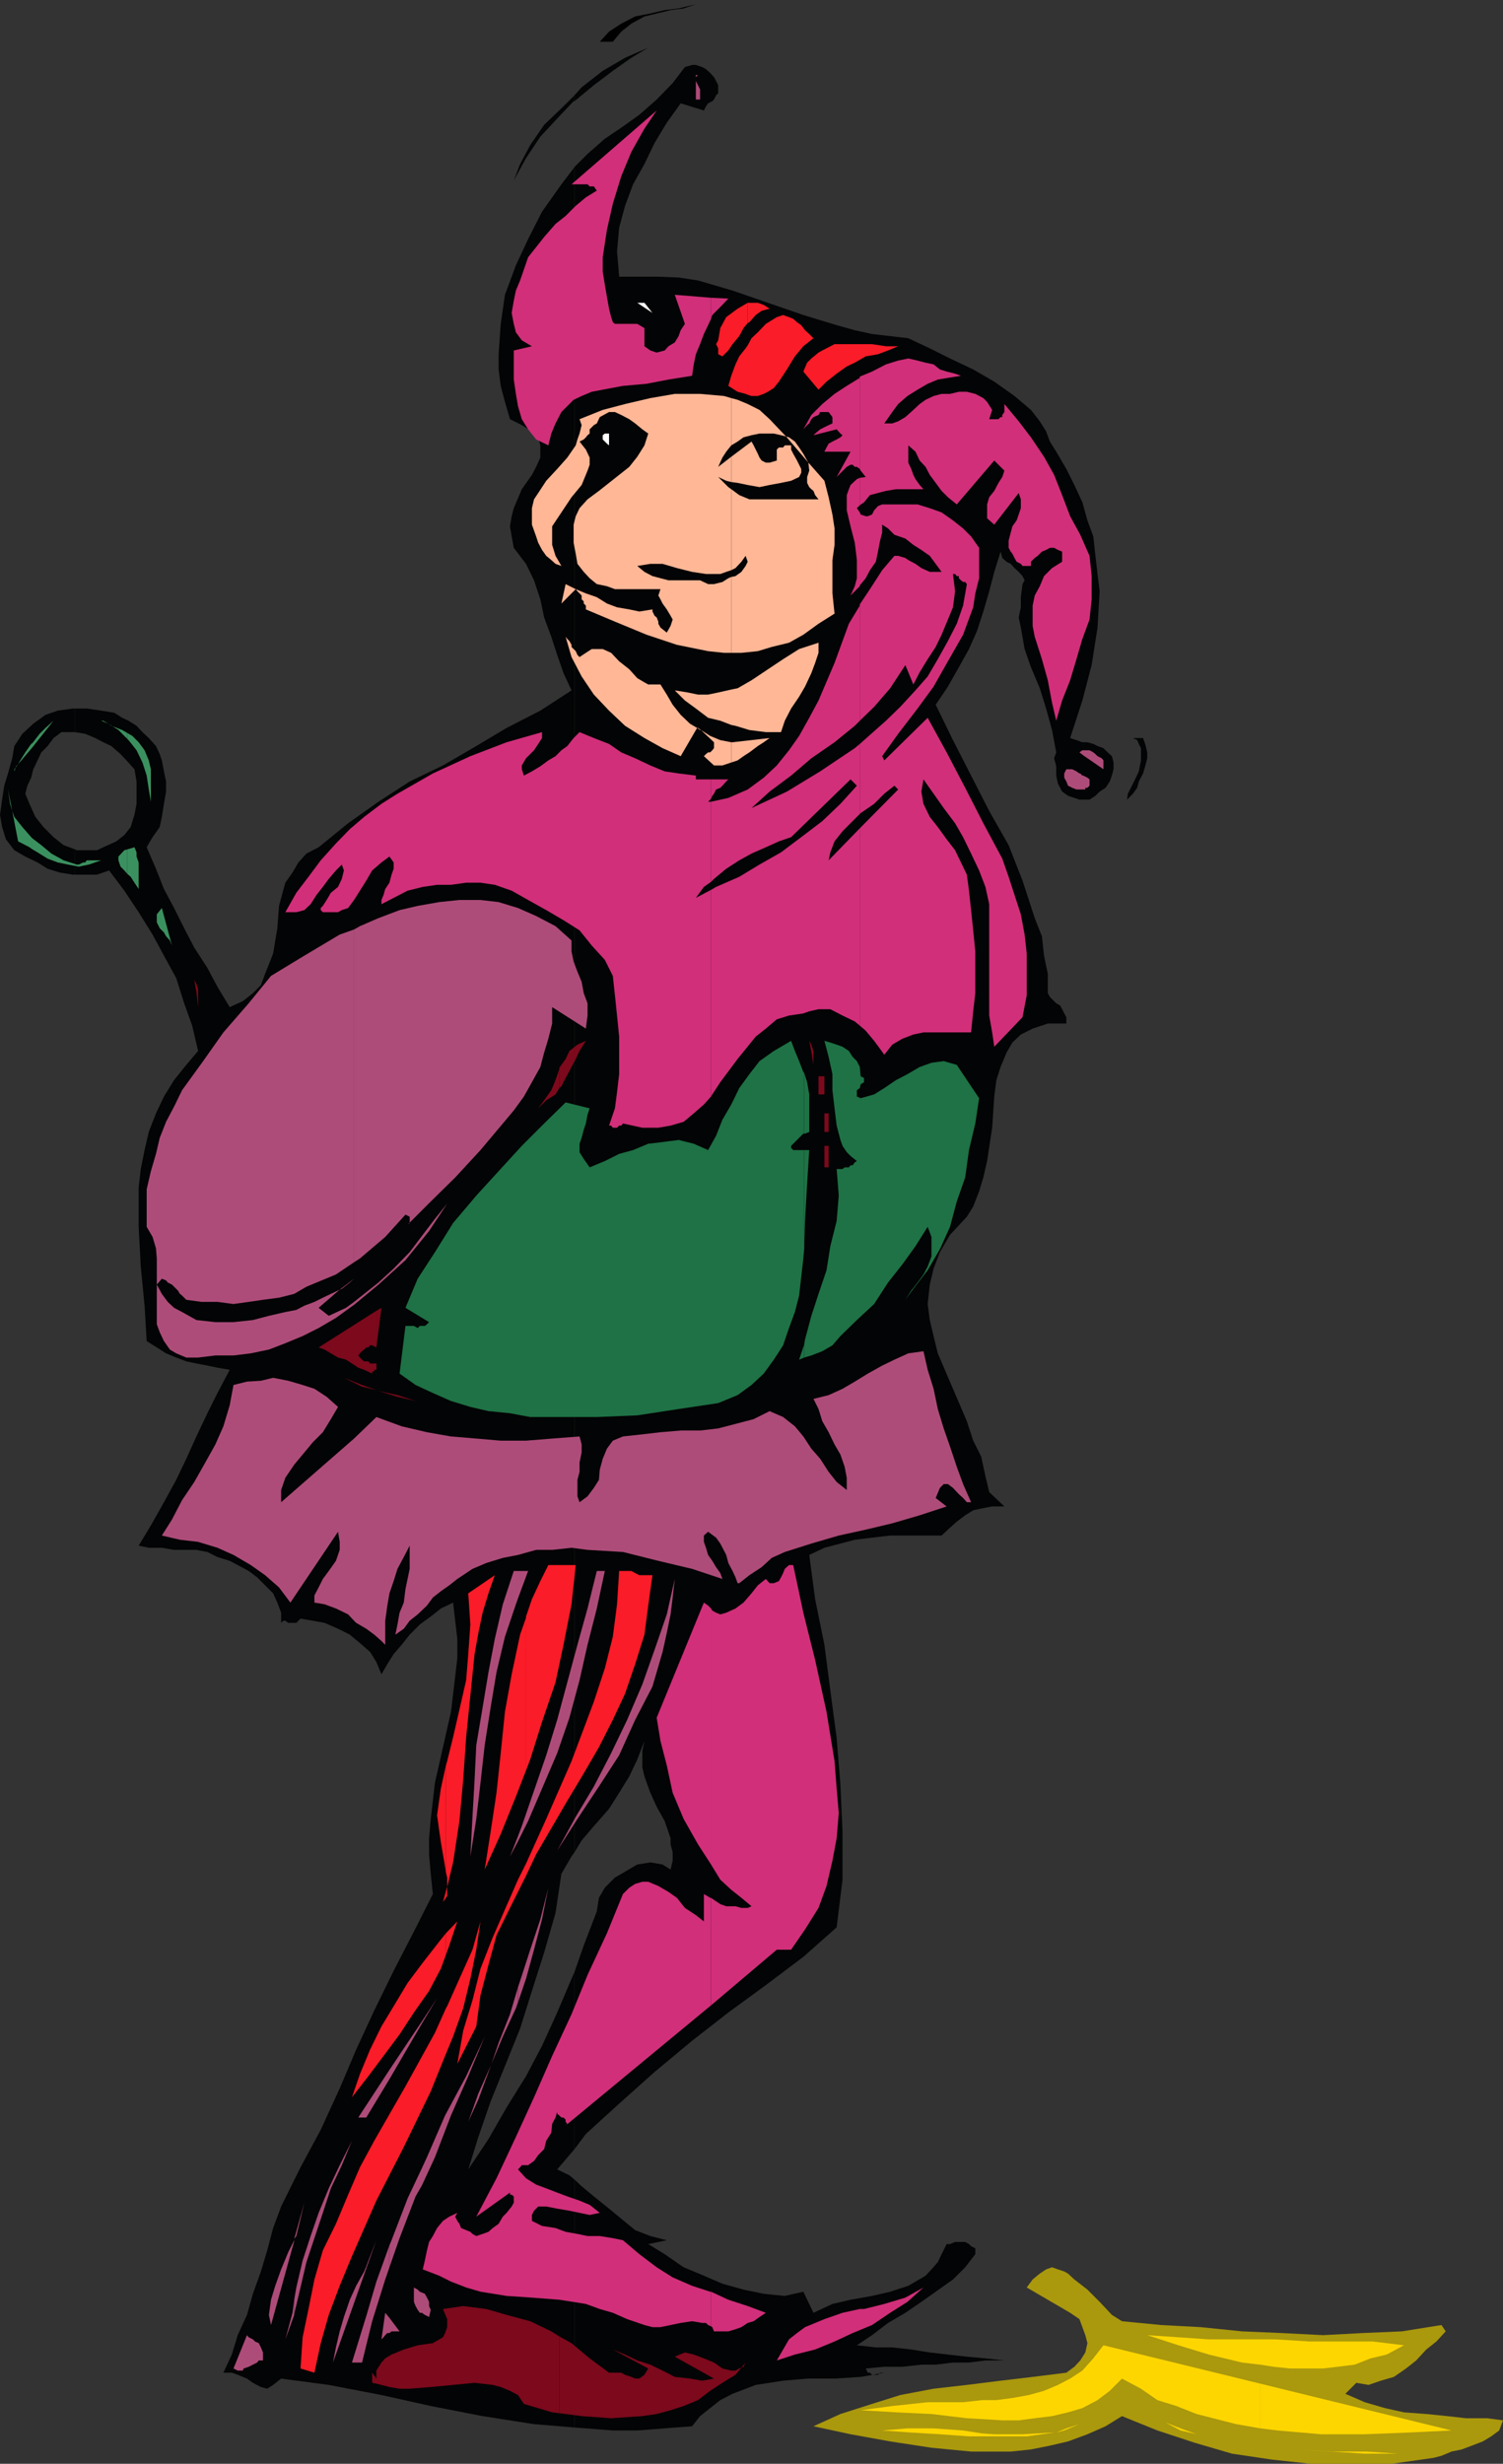 <svg xmlns="http://www.w3.org/2000/svg" width="356.598" height="584.199"><rect width="100%" height="100%" fill="#333333" stroke="none"/><path d="m168 0-2.902 1-2.899 1-3.101.398-3.297.801-2.903.7-3.097 1.703-2.403 1.898-2 2.398h-3.097L144.5 7.5l2.898-1.898 3.301-1.704 3.602-.699 3.398-.8L161 2l4.098-1L168 0"/><path fill="#030405" d="m271.2 175 .5 1.398.5 2v1.403l-.5 1.898-.5 1.7-1 1.902-.4 1.5-1 1.398-1.402 1.403.2-1.403.703-1.398 1-2 .898-1.903.5-2.597v-2.903l-.5-1-.398-.898-1-.5h2.398M17.8 207.398H23l2.898-1L29.5 211.2l3.398 5.102 3.301 5.3 2.7 5 2.902 5.297 1.898 6 1.899 5.301 1.402 6-2.8 3.301-2.9 3.602L38.899 260 37 264l-1.7 4.398-1 4.301-.902 4.5-.5 4.403v9.296l.5 9.403.903 9.3.5 8.399 2.398 1.5 2.2 1.398 2.402 1 2.398.903 2.399.5 2.601.5 2.399.5 2.902.5-2.902 5.5-2.399 4.8-2.601 5.5-2.399 5.297-2.398 5-2.903 5.301-3.097 5.5-2.903 4.801 2.403.5h3.097l2.903.5h5.297l2.601.5 2.399 1.2 2.902.902 1.898 1L59 372.5l2 1.5 3.8 3.8 1 2.2.9 2.398v2.403l.5-.5h.5l.698.5h1.903l1-1 2.898.5 2.801.5 3.2 1.398 2.8 1.403 2.398 2 2.403 2.097 1.5 2.403L90.5 397l1.398-2.398 1.5-2.403L95.301 390l1.898-2.398 2.399-2.403 2.601-1.898 2.399-1.903L107.5 380l1 8.602v4.597l-.5 4.301-1 8.398-1.902 8.403-1.899 8.398-1 8.602-.398 4.597v3.801l.398 4.602.5 4.8L98.2 458l-4.8 9.3-4.598 9.4L84.5 486l-3.902 9.2-4.5 9.8-4.797 8.898-4.602 9.301-1.898 5.102-1.403 5.3-1.5 5L60 543.899l-1.402 5-2.2 4.801L55 558.301l-2 4.3h2l1.398.5 2.2.899L60 565l1.898 1 1.5.398 1.403-.898 1.898-1.5L78 565.5l12.5 2.398 11.7 2.602 12.3 2.398 12.2 1.903 9.6.8v-58.8l-1.202-1-2.899-1.403 4.102-4.796v-42l-.703 1.597-3.399 8-3.601 7.903-3.797 7.199-4.602 7.398-4.3 7.5-4.801 7.2 2.402-7.7 2.898-8.398 3.403-8.403 3.597-8.898 2.801-8.898 2.899-9.102 2.703-9.398 1.398-9.301 2.399-4.102.703-1V39.602l-.203.296-2.899 3.801-4.601 6.5-3.297 6.5-2.903 6.2-2.597 7-1 6.902-.5 7.199v3.602l.5 3.898 1 3.8L121 99.399l2.8 1.403 2.4 1.5 1.5 1.398.5 1.903v2.898l-1 2.2-1 1.902-2.4 3.398-1.902 4.5-.5 1.898-.398 2.403.398 2.398.5 2.7 2.903 3.8 1.898 3.903 1.5 4.5.899 4.296L130.8 151l1.398 4.3 1.5 4.302 1.899 4.097-7.399 4.801-8 4.102-7.199 4.296-7.902 4.602-7.899 3.8-7.398 4.802-7.203 5.097-7 5.7-2.899 1.5L70.8 204.5l-1.403 2.398-1.699 2.403-1.5 5.5-.398 5.3-1 6-1.903 4.797-1 2.704L60 235.5l-2.402 1.898-3.098 1.403L51.598 234l-2.399-4.5-3.101-4.8-2.399-4.598-2.398-4.801-2.403-4.5L37 206l-2.2-5.102 1.4-2.398 1.698-2.398.5-2.403.5-3.097.5-2.903v-2.398l-.5-2.403-.5-2.597-.5-1.5-.898-1.903L35.3 175l-1.5-1.398-1.402-1.5-1.898-1.204-1.5-.699L27.098 169 24 168.5l-3.402-.5H17.8v5.602l2.398.398 2.399 1 1.902 1 1.898.898 2.2 1.903L30 180.3l1.898 2.097.5 2.903v5.3l-.5 2.598-.898 2.903L29.5 198l-1.902 1.5-3.098 1.398-1.5.704h-4.8l-.4-.204v6"/><path fill="#030405" d="m17.8 201.398-2.702-1-2.399-1.898-2.398-2.398-1.903-2.403L7 190.602l-1-2.403.5-1.898.898-1.903.5-2 1-2.097.903-1.903 1.5-1.5L12.699 175l1.899-1.398H17.8V168h-.5l-3.602.5-2.898 1-2.903 2.102L5.301 174l-1.903 2.898-.5 2.903-1 3.597L1 186.301l-.5 3.3L0 193.2l.5 2.903.898 2.898 2 2.602 2.602 1.5 2.898 1.398 2.403 1.5 2.898.898 3.102.5h.5v-6M136.3 575.602l2.7.199 6.398.5h5.801l13-1 1.899-2.403L168.5 571l2.398-1.898 2.903-1.5 5.5-2.102 6.5-1 5.699-.5h6.5l6.2-.398 2.898-.5h-.2l-.5-.5h-.5l-.5-1 4.403-.403h4.297l4.5-.5H222l4.098-.5h3.8l3.903-.5h4.5l-4.5-.5-4.403-.398-4.5-.5-4.3-.5-4.399-.7-4.5-.5h-3.898l-4.5-.5 3.597-2.402 3.801-2.898 4.102-2.403 3.797-2.597 3.402-2.403 4.098-2.898 2.902-2.898 2.398-3.102v-1.398l-1-.5-.5-.5-.898-.5h-2.402l-1.2.5h-.8l-1.2 2.398-.898 1.898-1.5 1.704-1.402 1.5L215.5 542l-4.3 1.398-4.302 1-5.097.903-4.301 1-4.5 2.097-2.402-5-4.399 1-5-.5-4.8-1-5-1.398-4.399-1.898-4.8-2-4.5-3.102-3.9-2.398 4.4-.903-3.9-1-3.6-1.398-3.302-2.7-2.898-2.402-3.602-2.898-2.898-2.403-1.7-1.597v58.8m0-65.999L139 506l7.898-7.2 8.403-7.5 8.898-7.402 8.602-6.699 8.898-6.5 8.899-6.699 7.902-7 1.398-11.3v-11.302l-.5-11.199-.898-11.097L197 400.8l-1.402-10.8-2.2-10.8L192 368.7l3.598-1.7 3.8-1 3.403-.898 4.097-.5 4.301-.5h12.2l1.5-1.403 2.101-1.898 2-1.5 1.898-1.2 2.403-.5 2.097-.402h2.903l-3.602-3.398-.898-3.801-1-4.602-1.903-3.796-1.5-4.602-3.3-7.7-3.598-8.402-1-4.097-.902-3.801-.5-3.8.5-4.598.902-3.801 1.5-3.903 2.398-4.097 4-4.301 1.5-2.398 1.403-3.602 1-3.3.898-3.9 1.2-7.902.5-7.398.5-3.898 1-3.102 1.402-3.398 1.398-2.403 2-1.898 2.801-1.403 3.598-1.199H253v-1.5l-.5-.898-.5-1-.5-.903-.902-.5-1.5-1.5-.5-.898v-4.602l-.899-4.296-.5-4.602-1.699-4.3-2.902-8.9-3.297-8.402-4.602-8.097-4.3-8.403-4.301-8.398-4.098-8.398 2.898-4.301 2.602-4.602 2.398-4.3 1.903-4.297 1.5-4.602 1.398-4.8 1.2-4.598 1.5-4.801.402 1.5 1 .898 1 .5.898 1 1 .903.899 1 .5 1-.5.898-.399 3.102V144l-.5 2.398.5 2.403.899 5.097 1.5 4.301 2.101 5 1.5 4.801 1.399 5.102 1 5.296-.5 1.403.5 1.898v2.2L251 185.8l1 1.898 1.398 1 2.7.903h2.402l1.398-.903 1-1 1.403-.898 1-1.5.5-1.403.398-1.5V180.8l-.398-1.5-1-.903-1-1-1.403-.5-1-.5L258 176h-1.2l-1.402-.5-1.5-.5 2.903-8.898 2.199-8.403 1.398-8.898.5-8.602-.5-4.097-.5-4.301-.5-4.602-1.398-3.8-1.2-4.297-1.902-4.102-1.898-3.8-2.402-4.098-1.5-2.403-.899-2.398-1.5-2.403-2.101-2.699-3.899-3.3-4.8-3.399-5-2.898-5.5-2.602-4.801-2.398-5.098-2.403-8.602-1-4.097-.898-4.301-1.2-7.902-2.402-8.399-2.898-8.398-2.903-8.203-2.398-4.598-.7-4.8-.198h-9.302l-.5-6 .5-5.602 1.403-5.2 1.898-5.1 2.7-4.802 2.402-5 2.898-4.796L161.5 24.5l5.5 1.7.5-1 .5-.7 1-.5.398-.398.5-1 .5-.5v-1.903l-.5-1-.5-.898-.898-1-1-.903-.902-.5-1.5-.5h-.899l-1.699.5-2.902 3.801-3.797 3.903-4.102 3.597L147.801 30l-4.301 2.898-4.102 3.602-3.097 3.102v399.597l1.699-2.8 2.898-3.399 3.602-4.102 2.398-3.796 2.403-3.903 1.898-4 1.7-4.398-.5 2.398v3.903l.5 2.097 1.402 3.903 1.5 3.296 1.898 3.403 1.399 4.097v1.403l.5 1.898v2l-.5 2.102-1.899-1.2-2.898-.5-3.102.5-2.898 1.7-2.403 1.398-2.398 2.403-1.402 2.398-.5 3.2-3.098 8.1-2.2 6.302v42M136.3 24l4.598-3.8 4.5-3.4 4.403-3.1 4-2.4-5.5 2.4L143 16.8l-5 3.9-1.7 1.902V24"/><path fill="#030405" d="m136.3 22.602-2.6 2.597-4.602 4.403-3.297 4.796-2.403 4.5-1.5 3.903 2.903-5.301 3.398-5.102 4-4.296L136.098 24h.203v-1.398m70.797 540.5h1.203l.297-.301zm1.5-.302 1.203-.198h-1zm0 0"/><path fill="#fff" d="m154.8 74.2-3.6-2.4h1.698zm0 0"/><path fill="#fa1c28" d="m213.098 82.102-2.399 1-2.398.898-2.903.5-2.597 1.5-1.903.898-2.398 1.704-2.402 1.898-1.899 1.898-3.601-4.296L191.5 86l1-1 1.7-1.398.898-.5 2.902-1.5h8.898l3.301.5h2.899M105.8 487l1.7-4.102 2.398-6.699 1.7-7 1.402-6.898 1-6.7-1.902 6.7-3.098 6.898-2.902 6.5-.297.5V487m-.001-10.8-2.6 5.8-7 12.7-7.4 12.902-3.402 6.296-2.8 6.5-2.899 6.903-3.101 6.3-2 6.899-1.399 7-1.398 6.7-.5 7.402 3.297 1 1.5-7L78 548.898 80.598 542l2.902-7 5.8-13.2 6.5-12.698 6.4-13.204 3.6-8.898v-10.8m0-12.7.798-2.2 1.902-5.698-2.7 2.796v5.102"/><path fill="#fa1c28" d="m105.8 458.398-1.6 2-3.9 5-3.6 4.801-3.302 5.5L90.5 480.5l-2.7 5.5-2.402 5.8-1.898 5.5 3.898-5L91 487.5l3.8-5.102 3.4-5.199 3.6-5.097 2.798-5.301 1.203-3.301v-5.102M105.8 450l.298-.398v-2.204l-.297 1V450"/><path fill="#fa1c28" d="m105.8 448.398-.702 2.602.703-1zm0-4.398.298 1.2v2.198l1.402-5.796 1.5-9.801.898-9.801.7-10.102 1-9.898 1-9.8.902-5 1-4.802 1.398-4.597 1.5-4.301-6.3 4.3.5 7.4-.5 7-.5 6.198-1.598 7-1.5 6.5-1.402 5.704-.297 1V444"/><path fill="#fa1c28" d="m105.8 418.602-1.202 5.5-.899 6.296.5 3.602.399 2.8.5 2.9.5 2.902.203 1.398v-25.398M124.8 444.8l2.4-5.1 7.398-12.7 3.902-6.5 3.598-6.2 3.3-6.5 2.903-6.198 2.398-7 2.2-7 .902-6.903 1-7.199h-3.102l-1-.5-.898-.5h-2.903l-.5 7.898-1 7.704-1.898 7.5-2.602 7.898-5.3 14.102-6 13.699-4.797 10.597v2.903m-.001-2.903-1.902 3.801-6 13.7L114 466.8l-1.902 7.5-2.2 7.199-1.398 7.898 4.5-8.898 1-7.398 1.898-7.204 1.903-7 3.199-6.5 3.8-7.597v-2.903m0-22.097 1-2.6 2.798-8.9 3.203-9.402 1.898-8.898 1.899-9.602 1-9.296h-6.5l-1.899 3.796-2 4.301-1.398 4.102v36.5"/><path fill="#fa1c28" d="m124.8 383.602-1.402 4-2 9.398-1.597 8.898-1 9.801-1 9.403-1.403 9.296-1.398 8.903 3.8-8.403 3.598-8.898 2.403-6.2v-36.198m52.597-290 .903.296h1.5l1.398-.5 1-.5 1.399-.898 1.203-1.5 1.898-2.898 1.899-3.102 2-2.398L193 80.199l-1-1-1-.898-.902-1.2-1-.703-.899-.796-1-.403-1.398-.5-1.5.5-2.602 1.602-1.898 2-1.5 1.398-.903 1.7v11.703m0-11.704-.5.704-1.5 1.898-.898 1.898-1 2.704-.7 2.398 2.2 1.398 1.898.5.5.204V81.898m0-5.296.403-.204 1.5-1.699 1.398-1 1.899-.5-1.399-.898-1.398-.5h-2.403v4.8"/><path fill="#fa1c28" d="M177.398 71.8 175 73.2l-2.7 2-1.402 2.6-.5 2.9-.5.902.5 1V84l1 .5 1.403-1.398 1-1.5 1.597-1.903 1-1.898 1-1.2v-4.8"/><path fill="#d12f7a" d="m168.7 551.602.3.199.398 1h3.403l1.699-.5 1.398-.5 1.5-1 1.403-.403 1.398-1 1.5-1-4.3-1.597-4.598-1.5-4.102-1.903v8.204"/><path fill="#d12f7a" d="M168.7 543.398h-.2L164.2 542l-4.602-2-3.797-2.398-4.102-3.102-3.898-3.3-2.403-.5-3.097-.5h-2.903l-2.398-.5-2.8-.5-2.4-.9-3.202-.5-2.399-1.198v-1.403l.5-1 1-1h1.899l2.601.5 2.899.5 2.402.5 2.398.5 2.403-.5-2.403-1.898-2.398-1-2.902-1-2.399-.903-2.601-1-2.399-.898-2.398-1.5-1.903-2.102.5-.5.403-.5h1.5l1.398-1 1-1.398 1.399-1.398.5-2 1.203-1.903.199-2.097.8-1.5.4-1.403v.5l.5.403.5.5h.5l.5.5v.5l.398.5-.399.398 34.5-28.5V450h-.199l-1.5-.898v6.5l-1.902-1.5-2.598-1.704-1.902-2.398-2-1.398-2.399-1.403-2.398-1h-1.403l-1.699.5-1.398.903-1.5 1.5-3.801 9.296-4.602 9.903-3.8 9.3L131 487.5l-4.3 9.8-4.302 9.4-4.597 9.8-4.801 9.102 8-5.704v.5h.398l.5.403v1.5l-.5.898-1.199 1.5-.898.903-1 1.699-1.403 1-1 .898-1.398.5-1.5.5-.902-.5-.5-.5-1-.398-1.2-.5-.398-1-.5-.7-.5-1 .5-.902-1.902.903-1.5 1-1.399 1.699-1 1.898-.898 1.403-.5 2-.5 2.398-.5 2.102 3.898 1.5L107 541l3.598 1.398 3.402 1 6.2 1 6 .403 6.5.5 6.3 1 3.3 1.199 3.098.898 3.403 1.5 4.097 1.403 1.903.5h1.898l2.399-.5 2.402-.5 2.7-.403 2.398.403h.902l.5.5.7.3v-8.203"/><path fill="#d12f7a" d="m168.7 475.5 15.6-13.2h3.4l3.3-4.8 3.2-5.102 1.898-5.199 1.402-6 1-5.3.5-6-.5-5.797-.5-6.5-1.902-11.704-2.7-12.296-2.8-11.204-2.399-11.296h-1l-1 .898-.398 1-.5 1-.5.898-1.203.5h-1l-.899-1-1.898 1.5-1.5 1.903-1.903 2.199-1.898 1.398-2.2 1-1.402.403-1-.403-.898-.5-.3-.5v60.704l.3.5 1.898 3.097 2.602 2.403 2.398 1.898 2.403 2-.903.398h-1.5L174.5 452h-2.2l-1.402-.5-1.5-1-.699-.5v25.5m.001-94.102-.7-.699-1-.699-11.2 27.3.9 5.5 1.5 5.802 1.398 6.5 2.601 6.199 3.399 6 3.101 4.8v-60.703M168.7 260l.3-.5 1.898-2.898 4.102-5.5 4.3-5.301 2.4-1.903 2.6-2.199 2.9-.898 3.398-.5 1.402-.5 2.2-.5h2.8l2.898 1.5 2.903 1.398 1.199 1v-46.8L196.598 204l.402-1.898 1-2.602 1.898-2.398L204 193v-16.602l-1.2 1-8.202 5.5-7.899 4.801-8.398 3.903 4.297-3.903 5.101-3.8 4.801-4.098L198 176l4.8-3.898 1.2-1.204v-27.597.3l-2.602 4.297L198 157.2l-3.8 8.903-2.2 4.097-2.402 4.301-2.399 3.398-2.898 3.602-3.102 2.898-3.8 2.801-4.598 2-4.102.903v19l.7-.704L172.3 206l3.097-2 2.903-1.602 3.398-1.5 3.102-1.398 2.898-1 14.102-13.7 1.5 1.5-3.903 4.302-4.3 4.097-5 3.801-4.797 3.602-5.102 2.898-4.8 2.898-5.5 2.403-1.2.699v49"/><path fill="#d12f7a" d="m168.7 211-3.602 1.898 1.902-2.597 1.7-1.2v-19h-.7l.5-.5.2-.203v-4.597h-3.602v-.903l-4.098-.5-3.3-.5-3.4-1.398-3.6-1.7-3.302-1.402-2.898-2-3.602-1.398-3.398-1.398-1.402 1.398-1.5 1.898-1.399 1-1.398 1.403-1.703 1-1.899 1.398-2 1.2-1.898 1-.5-1.5v-.899l1-1.7 1-1 .898-.902 1-1.5.899-1.398v-1.398L120.199 176l-8.601 3.3-8.899 4.098-8.398 4.801-3.801 2.403-4.102 3.097L83 196.602 79.7 200l-3.602 4-2.899 3.898-2.898 3.801-2.602 4.602h2.602l1.898-.5 1.5-1.403 1.399-2.199 1.5-1.898L78 208.398l1.7-2L81.097 205l.5 1.398-.5 2-.899 1.903-1.699 1.398-1 1.7-.902 1.402-.5.5v.5l.5.5h3.601l.899-.5 1.5-.5L84 213.398l1.398-2.199 1.5-2.398 1.403-2.403L90.5 204.5l1.898-1.398 1 1.398v1.5l-.5 1.398-.5 1.903-1 1.5-.398 1.398-.5 1.2v1l2.898-1.5 3.301-1.7 3.602-.898 3.398-.5H107l3.598-.5H114l3.398.5 4 1.398 3.903 2.2 4.297 2.402 4.101 2.398 3.801 2.403 2.898 3.597 3.102 3.403 1.898 3.796.5 4.602.5 4.8.5 5v8.9l-.5 4.3-.5 3.8-1.398 4.098h.5l.398.5h1l.5-.5h.5l.403-.5 4.597 1h3.801l2.899-.5 3.101-.898 2.399-2 2.402-2.102 1.7-1.898v-49"/><path fill="#d12f7a" d="m168.7 189.398.3-.699.398-.5.5-1 1-.398.5-.5.903-1 .5-.5h-4.102v4.597m.001-113.796.3-.903 1.898-1.898 1.903-2-4.102-.2v5"/><path fill="#d12f7a" d="m168.7 70.602-8.602-.704 2.402 6.903-1 1.5-.5 1.398-.902 1.5-1.5.903-.899 1-1.898.5-1.5-.5-1.403-1V77.8l-1.699-1h-5.3l-.5-.403L145 75.2l-.5-2-.5-2.8-.5-2.899-.5-3.102V61l1-6.5 1.398-6.2 2-6.5 2.403-5.8 3.097-5.5 2.903-4.3-20.203 17.5h3.8l.5.5h1l.7 1L139 46.8l-2.402 2-2.399 2.4-2.398 1.902-2.703 3.097-1.899 2.403L125.301 61l-1 2.898-.903 2.602-1 2.398-.5 2.403-.5 2.898.5 2.602.5 2 1.403 1.898 2.398 1.403-4.3 1V90l.5 3.398.5 2.903.902 3.097 1.5 2.403 1.898 2.398 2.899 1.403.703-2.801 1-2.403 1.398-2.699 2.899-2.898 1.902-.903 2.398-1 2.602-.5 4.8-.898 5.598-.5 5.2-1 5.601-.898.399-2.704.5-2.398 1-2.398.902-2.403 1-2.097.7-1.5v-5M204 552.5l2.898-1.2 4.301-2.902 4.102-2.597 3.797-3.403-4.297 2.403-5 1.5L205 547.5h-1v5m0-5-4.102.898-4.3 1.5-4.598 1.903-1.902 1.398-1.899 1.5-1.398 2.403-1.5 2.597 4.297-1.398 4.8-1.2L198 555.2l4.3-2 1.7-.699v-5m0-304.301 1.398 1.198 2 2.403 1.403 1.898 1 1.403 1.898-2.403 2.399-1.398 2.601-1 2.399-.5h11.3l.5-5 .5-4.301v-9.898l-.5-5-.5-4.801-.5-4.602-.5-3.8L228 204.5l-1.402-2.898-2-2.602-2.098-2.898-1.902-2.403-1.5-3.097-.5-2.903.5-2.898 2.402 3.398 2.398 3.403 2.7 3.597 1.902 3.301 1.898 3.898 1.903 4 1.5 3.903.898 4.097v26.403l.7 4 .5 3.398 6.699-7 1-5.199v-9.898l-.5-4.5-.899-4.801-1.5-4.602-1.398-4.3-1.5-4.297-4.5-8.403-4.301-8.398-4.402-8.403-4.5-8.199-10.297 10.102-.5-1 3.797-5.301 4.601-6 3.801-5.2 3.398-6 3.602-6.3 2.398-6.5.5-3.3.903-3.598v-7.204l-1.903-2.699-1.898-1.898-2.402-1.903-2.7-1.898-2.8-1-2.899-.898h-8.398l-1 .398-.903 1-.5 1-1 .398h-.5L204.2 122l-.199-.5v17.3l1.398-1.698 1-1.903 1.403-2 .5-2.398.5-2.602.5-1.898v-1.903l1.398.903 1.5 1.5 2.602.898 1.898 1.5 1.899 1.2 2 1.402 1.402 1.898 1.398 1.903h-2.8l-2-.903-1.399-1-1.699-.898-.7-.5-1.702-.5h-.899l-2.898 3.398-2.903 4.5-2.398 3.602v27.597l3.398-3.296 3.801-4.403 3.602-5.5 1.898 4.602 1.5-2.903 1.899-3.097 1.902-2.903 1.398-2.898 1.5-3.602 1.2-2.898.5-3.8-.5-4.098h.5l.402.5h.5v.5l.5.5.5.398h.5l.398.5-.898 5.102-1.5 4.296-2.102 4.102-2.398 4.3-2.402 4.098-2.899 3.301-3.601 3.903-3.399 3.296-6.199 5.5V193l.2-.2 3.198-2.198 2.403-2.403 2.398-1.898.899.898-9.098 9.2v46.8M204 121.5l-.7-1 .7-.7v-6.5l-.7.302-1.5 1.398-.402 1-.5 1.398V121l.903 3.8 1 3.9.5 4.1v4.302l-.5 1.898-1 2.2L204 139v-17.5"/><path fill="#d12f7a" d="m204 119.8 1-.698 1.398-1.704 1.903-.5 1.898-.5 2.399-.398h6.5l-.899-1-1-1.398-.5-1-.5-1.403-.699-1.5v-4.097l1.7 1.5 1 2.097 1.398 1.5 1 1.903L222 114.5l1.398 1.898 1.5 1.5 2.102 1.704 8.898-10.403 2.403 2.403-.5 1.5-.903 1.398-1 1.898-1.199 1.5-.5 1.704v3.296l1.7 1.5 5.8-7.5.5 1.5v2.102l-.5 1.5-.5 1.398-1 1.403-.398 1.5-.5 1.898v1.7l.5.902.398.5.5 1 .5.898 1 .5.399.5h2v-1l.902-.898.7-.5 1-1 1-.403.898-.5h1l.902.5 1 .403v2.398l-2.402 1.5-1.899 1.903-1 2.398-1.199 2.2-.5 2.402v4.796l.5 2.602 1.7 5.3 1.398 5 1 5.302 1 4.296 1.402-4.796 1.898-4.801 1.5-5 1.403-4.801 1.699-4.602.5-4.796v-5.5l-.5-4.801-2.2-5-2.402-4.403-1.898-5-1.902-4.796-2.399-4.301-3.101-4.602-2.899-3.8-3.398-4.098v1.898l-.5.7v.5h-.403l-.5.5H234.7l.7-2.2-1.2-1.898-.898-.903-1.903-1-2-.5H227.5l-2.102.5h-2l-1.898.5-1.902.903-1.399 1-1.5 1.398-1.898 1.7-1.703 1-1.399.5h-1.898l1.898-2.7 1.399-1.898 2.203-1.903 2.398-1.5L220.098 91l2.402-1 2.398-.398 3.102-.5-1.402-.5-2-.5-1.598-.5-1.5-1.204-1.902-.398-1.899-.5-2.199-.5-2.402.5-2.899.898-3.3 1.704L204 89.3v21.898l.2.403.8 1 .398.5-1.398.199v6.5"/><path fill="#d12f7a" d="M204 89.3v.302l-3.102 1.898L198 93.398l-2.902 2.403-2.598 2.597-1.902 3.403.902-1 .5-.403.5-1 .5-.5 1.2-.5.398-.699h2l.902 1.2v1.5l-.902.402-2 1-1.2 1-.398.398 5.5-1.398.898 1 .5.398-.5.5-.898.5-1 .5-.902.5-.5.903-.5 1h6.203l-3.301 6 2.398-2.403.903-.5h.5l.5.5h.5l.699.5V89.301"/><path fill="#ffb796" d="m173.5 180.8 1.5-.5 1.398-1 1.403-.902 2-1.5 1.398-.898 1.399-1-8.797 1h-.301v4.8"/><path fill="#ffb796" d="m173.5 176-2.602-.5-2.398-1-2.2-1.398 3.098 2.898v1.398l-.398.5-.5.5h-.5l-.5.403-.5.5 2.398 2.199h2l2.102-.7V176m0-4.102 1 .204 3.3 1 3.9.5h3.6l.9-2.704 1.5-2.898 1.898-2.8 1.402-2.4 1.5-3.198.898-2.403.801-2.398v-2.403l-4.601 1.5-3.797 2.403-3.602 2.398-3.898 2.602-3.301 1.898-1.5.301v8.398m0-8.398-3.102.7-2.398.5h-2.402l-2.399-.5-3.101-.5 2.402 2.402 2.598 1.898 2.902 2.2 2.898.698 2.602 1V163.5m0-8.7h2.398l3.903-.402 3.297-1 4.101-1 3.399-1.898 3.601-2.602L198 145.5l-.5-4.8v-7.9l.5-3.6v-3.9l-.5-3.3-.902-4.102-1-3.898-3.797-4.3.199 1.902-.5 1.5v1.398l.5 1 .5.5.5.398.398 1 .801 1h-16.398l-2.403-1L173.5 116v19.2l1-.5 1.398-1.5 1-1.4.5 1.4-.5 1-1 1.402-1.398 1-1 .199v18"/><path fill="#ffb796" d="m173.5 136.8-.7.302-1.402.898-2 .5H168l-1.902-.898h-7.5l-3.797-1-1.903-1-1.699-1.403 3.102-.5h2.898l3.399 1 3.601.903 3.301.5h3.398l1.403-.5 1.199-.403V116l-.7-.5-2.402-2.398 1.903.898 1.199.3v-6l-3.102 2.4 1-2.2.903-1.398 1.199-1.5V94.398l-1.7-.5-5.702-.5h-6l-5.797 1-6 1.403L143 97.199l-5.5 2.2.5 1.402-.5 2-.5 1.398-.402 1.403-2 2.898-2.399 2.7-2.601 2.8-1.899 2.898-1 1.5-.5 2.102v3.898l.5 1.403.5 1.398.5 1.5.899 1.7 1 1.402 1.203 1 1 .898 1.398.5-1.398-2.398-.801-2.602v-4.398l2.2-3.301 2.398-3.602L138 115l1.398-3.398.5-1.403V108.5l-.898-1.898-1.5-1.903 1-.5.5-.5.398-.5.5-.398v-1l1-1 .7-.403.703-1.5L144.5 97.7h1.398l1.5.7 1.903 1 1.398 1 1.7 1.402 1.402 1-.903 2.8-1.699 2.7-1.898 2.398-2.403 1.903-2.398 1.898-2.402 1.898-2.7 2-1.898 2.102-.902 1.898-.5 2v4.301l.5 2.602.402 2.398 1.5 1.903 1.398 1.5 1.7 1.398 2.402.5 1.898.7H156.7l-.5 1.5.5.902.5 1 1 1.398.899 1.5.5.898-.5 1.5-.899 1.602-.5-.398-1-.801-.5-.903v-.5l-.398-1-.5-.398-.5-1v-.5l-3.102.5-2.398-.5-2.903-.5-2.398-.898-2.402-1.5-2.598-.903-2.402-1-2.399-1.199-1 4.602 3.399-3.403.402.5 1 1v.903l.5.5v.5l.5.5v.898l6.898 2.898 7.5 3.102 7.2 2.398 7.402 1.5 3.8.403h1.7v-18"/><path fill="#ffb796" d="m173.5 114.3 1.5.2 2.398.5 2.801.5 2.399-.5 2.703-.5 2.398-.5 1.899-.898.5-1v-.903l-1-2-.5-.898-.399-.7-.5-1v-1h-1.5l-.398.5h-1l-.5.5v2.598l-1.703.5h-.899l-1-.5-.5-.699-.398-.898-1-2-.5-.903-4.801 3.602v6"/><path fill="#ffb796" d="m173.5 105.602 1.5-.903 1.398-1 1.903-.5 1.898-.398h3.399l1.703.398 1.199.301-3.902-4.102-2.399-2.199-2.8-1.398-2.399-1-1.5-.403v11.204m13-2.102 5.3 6.2-.3-.5-.902-1.598-1-1.5-1-1.403-1.399-1-.699-.199m-20.2 69.602-.702-.5h-.2l.7.5h.203m-.903-.5-1.699-1-2.199-2.102-1.902-2.398-1.399-2.403-1.5-2.398h-2.898l-.903-.5-1.699-1-1.898-2.102-2.403-1.898-1.898-2-2-.903h-2.602l-1.398.903-1.5 1-.5-.5-.402-.903-1-1v-.5l-.5-.898-.5-.5-.399-.5 1.399 4.8 2.402 4.598 2.898 4.301 3.602 3.801 3.8 3.602 4.598 2.898 4.301 2.398 4.301 1.903 3.898-6.7"/><path fill="#fff" d="m144.5 105.602-.5-.403-1-1v-1l.5-.398h1v2.8"/><path fill="#3b905f" d="m40.8 224.2-.5-1.2-.902-1-.5-.898-1-1-.699-1.403v-1.898l1.2-1.5 2.402 8.898M7.7 201.398l1.198.704 2.403 1.5 2.398.898 2.399.5 2.601.5 2.399-.5L24 204h-3.402l-.399.5h-.5l-1 .5h-.5l-3.101-1-2.899-1.602-2.398-2-2.102-1.597v2.597"/><path fill="#3b905f" d="m7.7 198.8-.302-.3-2.097-2.398-1.903-2.403-.5-1.398 1.403 7.199L7 200.898l.7.5v-2.597m0-21.601 5-6.302-1.9 1.704L9.399 174 7.7 176.2v1"/><path fill="#3b905f" d="m7.7 176.2-.302.198-1.398 2-1.2 1.903-.5.898 3.4-4v-1M30.2 207.2l.8.698.898 1.403 1 1.5V204.5l-.5-1.398v-1l-.5-1.204-1.699.5v5.801"/><path fill="#3b905f" d="m30.2 201.398-.7.204-1.402 1.5V204l.5 1.5.902.898.7.801v-5.8m0-26.199.3.3 1.898 2.398 1.403 2.903 1 3.097.5 3.301.5 2.903v-7.704l-.5-2.097-1-2.403L32.898 176l-1.5-1.5-1.199-.7v1.4"/><path fill="#3b905f" d="m30.2 173.8-1.2-.698-2.602-1-.699-.5 2.399 1.5 2.101 2.097v-1.398M4.3 181.2l-.902 1.198v.5l.403-1.199.5-.5m21.399-9.597-1.2-.704h-2.902H24l1.7.704M2.898 192.3l-1-5.1.5 3.402zm0 0"/><path fill="#7d091c" d="m46.598 235.2.402 3.6v-4.3l-.402-1.2v1.9m0-1.9-.5-.902.5 2.801zM89.3 565.2l1.2.3 1.898.5 2.403.398h2.398l5-.398 5.301-.5 5.098-.5 4.3.5 1.903.5 2.199.898 1.898 1 1.403 2.102 6.699 2 1.7.2V554l-1.9-1.2-5-2.402-5.6-1.5-4.802-1.398-5.5-.7-4.8.7 1 2.398v1.903l-.5 1.398-.5 1-2.399 1.403-3.601.5-3.297 1-2.903 1.199-1.5.898-.898 1-1.2 1.903v3.097m0-1.199-1-1.398V565l1 .2V564m0-234.398.5.199-.5-.2"/><path fill="#7d091c" d="m89.3 329.602-3.402-1.204-4.3-1.699-4.098-1.898-3.8-2.403 3.8 2.403 4.098 1.898 4.3 2.102 3.403.8M89.3 323.3h-1.5l-.402-.5h-1l-.5-.402-.5-.5-.398-.5.398-.5.5-.5.5-.398.5-.5h.5l.403-.5h.5l1 .5v-8.7l-13.703 8.7L77 320l1.5.898 1.7 1 1.898.5 1.402.903 1.5 1 1.398.5 1.903.898v-.5h.5v-.398h.5v-1.5"/><path fill="#7d091c" d="m89.3 319.5 1.2-9.398-1.2.699v8.699m43.4 252.7 5.3.698 7 .5 7.398-.5 3.403-.5 3.297-.898 3.101-1 3.399-1.398 2.902-2.204 2.898-1.898 3.102-1.898 1.398-1.704-.5.204-.898.5h-1l-2.102-.5-2-1.403-2.398-1-2.402-.898-2.098-.5-2.402 1 9.3 5.199-2.8.5-2.899-.5-3.601-.398-2.899-1.5-2.898-1.403-3.102-1-2.898-1.398-2.903-1.2 8.403 4.5-.903 1.5-1.199.899h-1l-.898-.398-1.5-.5-.903-.5H144.5l-4.602-3.403-4.3-3.597-2.899-1.602v18.2M132.7 258l.5-.398 1-2 1.398-2.602 1-1.898.902-1.903 1.5-2.398-2 .898-1.902 1.5-.899 1.903-1.5 2.097V258"/><path fill="#7d091c" d="M132.7 253.2v.3l-.9 2.602-1 2.398-1.702 2.398-1.399 1.903 1.899-1.903 2.203-1.398.898-1.5v-4.8m59.801-3.802.5 3.102v-3.3l-.5-1.5v1.698m0-1.698-.5-.9.5 2.598zm3.098 24.698v4.403h1v-5.102h-1v.7m0-7.899v3.898h1V264h-1v.5m0-9.3h-1.399v4.3h1.399v-4.3M89.8 329.8l4.5 1.4 4.298 1 4.601 1 4.301 1.402-4.3-1.403-4.602-1-4.297-1.398-4.5-1m86.097 231.597.5-.199.5-1zm0 0"/><path fill="#1e7245" d="m190.8 321.898 1.7-.5 2.598-1L197.5 319l1.898-2.2 3.903-3.8 4.097-3.8 3.301-5.098 3.399-4.301 3.101-4.301 2.899-4.602.902 2.403v4.597l-.902 2.403-1 1.898-1.399 1.903-1.5 1.898-1.398 2.2 1.898-2.598 3.399-4.403 2.902-5 2.398-5.3 1.602-6 2-5.7.898-6.5 1.5-6.3.903-6L227 252.5l-3.102-.898L221 252l-2.8 1-2.9 1.7-2.702 1.402L209.8 258l-2.403 1.5-3.199.898-.898-.398v-1.5l.699-.5.2-.898.8-.5v-1l-.8-.403L204 253l-.7-1.398-1-1-.902-1.403-1.5-1-1.398-.5-1.5-.5-1.402-.398 1 3.8.902 4.098v3.801l.5 4.3.5 4.098.898 3.403.5 1.398 1 1.5.903.903 1.5 1.199-.5.3-.5.7h-.5l-.403.5h-1l-.5.398H198.5l.5 6.301-.5 6-1.5 6-.902 5.7-1.899 5.6-1.699 5.2-1.5 5.602-.2 1.199v3.097"/><path fill="#1e7245" d="m190.8 318.8-1.202 3.598 1.203-.5zm0-22.6.2-6.7.5-8.898.5-7.903h-1.2v23.5"/><path fill="#1e7245" d="M190.8 272.7h-2.6l-.5-.5v-.5l2.898-2.9h.203v-14.402l-.203-.199-1-2.597-1-2.403-.899-2.398-4.101 2.398-3.399 2.403-2.398 3.097-2.403 3.301-1.898 3.898-2.102 3.602-1.5 3.8-1.898 3.4-3.402-1.5-3.598-.9-3.8.5-3.4.4-3.6 1.5-3.302.902-3.398 1.699-3.602 1.5-1.398-2-1-1.602v-2l.5-1.398.5-1.903.5-1.5.398-2.097.5-1.5-5.699-1.403-5.101 5-5.297 5.301-5.5 6L113 283.5l-5.5 6.5-4.3 6.898-4.102 6.301-2.899 6.903 5.602 3.398-.5.5-.5.398h-1.203l-.5.5-.899-.5h-2L94.801 325.7l3.797 2.7 4.101 1.902L107 332.2l4.598 1.403 4.3 1 5.102.5 4.8.898h15.798l9.601-.398 9.801-1.5 9.398-1.403 4.602-1.898 3.3-2.403 2.9-2.699 2.398-3.3 2.202-3.4 1.398-4.102 1.399-3.796 1-3.903 1-8.8.203-2.2v-23.5"/><path fill="#1e7245" d="M190.8 268.8h.2l1-.402V259.5l-.5-2.898-.7-2.204v14.403"/><path fill="#fff" d="m222 248.2 7.398 1-7.398-1"/><path fill="#ad4c79" d="m84 384.3.5.5 2.398 1.4 1.903 1.402 1.699 1.5.898.898v-5.7l.5-3.6.5-2.9 1-2.902.903-2.898 1.5-2.8 1.398-2.7v5.5l-.5 2.398-.5 2.403-.398 3.199-1 2.398-.5 2.801-.5 2.403 2-1.403 1.398-1.898 1.899-1.5 2.203-2.102 1.398-1.898 1.899-1.5 2-1.403 1.902-1.5 3.598-2.398 3.3-1.398 3.903-1.204 3.597-.699 4.301-1.199H131l4.598-.5 3.8.5 8.403.5 8.398 2.102 8 1.898 7.2 2.398-.5-1.398-1-1.398-.899-1.5-1-1.403-.5-1.699-.5-1.398v-1.5l1-.903 1.898 1.403 1 1.398 1.403 2.7.5 1.902 1 1.898.699 1.5.5 1.398h.398l2.403-1.898 2.898-1.898 2.399-2.204 3.101-1.398 6.301-2 6.5-1.898 6.398-1.403 6.301-1.5 6.5-1.898 6.399-2.102-2.598-2 1-2.398.898-.903h1l1.2.903 1.402 1.5 1 .898.898 1h1l-1.898-4.3-1.5-4.098-1.602-4.801-1.5-4.3-1.398-4.598-1-4.801-1.402-4.5-1-4.403-3.598.5-3.3 1.5-2.9 1.403-3.402 1.898-3.097 1.903-2.903 1.699-3.3 1.5-3.598.898 1.2 2.403.898 2.898 1.5 2.602L198 342.5l1.398 2.398 1 2.903.5 2.597v2.903l-2.398-1.903-1.902-2.398-2-3.102-2.098-2.398-1.902-2.898-2-2.403L185.8 336l-3.203-1.398-3.797 1.898-3.801 1-4.602 1.2-4.3.5H161.5l-4.8.402-4.302.5-4.597.5-2.403 1L144 343.5l-1 2.398-.7 2.602-.202 2.398-1.2 1.903-1.5 2-1.898 1.398-.5-1.398v-3.903l.5-1.898v-2.2l.5-2.402V342.5l-.5-1.898-6.5.5-6.2.5h-6l-5.8-.5-6-.5-5.7-1-6-1.403-6-2.199-5.3 5.102V384.3m0-43.198-17.3 15.097v-2.898l1-2.903 2.1-3.097 2-2.403L74.2 342l2.398-2.398L78.5 336.5l1.7-2.898-2.7-2.403-2.902-1.898-2.797-.903-3.403-1-3.597-.699-2.903.7-3.3.203-3.2.796-.898 4.801-1.5 5-1.902 4.301-2.399 4.3-2.601 4.598-2.899 4.301-2.398 4.602-2.403 3.8 4.301 1 4.301.5L51.598 367l3.8 1.7 4.102 2.402 3.398 2.398 3.301 2.898L68.9 380l11.3-16.8.399 2.402v1.898l-.899 2.602L78 372.5l-1.402 1.898-1 2-1 1.903V380l2.402.398 2.7 1 2.898 1.403L84 384.3v-43.2m0-31.702 5.8-4.796 6.4-5.801 5.6-6.903 4.298-6.5-2.899 3.602-2.898 3.8-3.102 4.098-3.8 3.903-3.598 3.3-3.903 3.098L84 308.7v.7m0-.7-1.902 1.402L78 312l-2.402-1.898 5-4.301-2.098 1-1.902.898-2 1-2.399.903-1.898 1-2.602.5-3.898.898L60 313l-4.602.5h-4.3l-4.5-.5-3.399-1.898-1.898-1-1.5-1.403-1.403-1.898-1.199-2.2V314l.7 1.898 1 2.102 1.402 2 1.5.898 2.398 1H47l4.098-.5h4.3l4.102-.5 4.3-.898 3.9-1.5 4.1-1.7 3.798-1.902 4.101-2.398L83 310.102l1-.704v-.699m0-5.499 1-1-1 1m0 0-3.402 2.6.5-.198 1.902-1.5 1-.903m0-3.899 1.398-.902 6-5.097L96.2 288l1 .5v1.5l-.5.398-.5.5 6-6 5.8-5.698 6-6.5 5.3-6.3 2.598-3.098 2.403-3.301 1.898-3.398 2-3.602.899-3.398 1-3.301.902-3.602v-3.898l8 5.097.398-3.097v-2.903l-.898-2.398-.5-2.7-1-2.402-.902-2.398-.5-2.398V223l-3.797-3.398-4.602-2.403-4.3-1.898-4.598-1.403-4.301-.5h-5l-4.8.5-5.102.903-4.297 1-5 1.898-4.403 1.903-1.398.796v78.903"/><path fill="#ad4c79" d="m84 220.398-3.402 1.204-8.399 5-7.898 4.796-5.301 6.5-6 6.903-4.8 6.8-5 6.899-1.9 3.898L39.399 266l-1.5 3.8-.898 3.802-1.2 4.097-1 4.301v8.898l1.4 2.403L37 296l.2 2.398v6.204l1.198-1.403 1 .403.403.5 1 .5L42.199 306l.5.8.5.4 1 1 3.602.5h3.797l3.8.5 3.602-.5 3.398-.5 3.801-.5 3.602-.9 2.898-1.698 7-2.903L84 299.301v-78.903M132.2 438.8l4.398-8 4.3-7.198 4.102-7.903 3.8-7.898 3.598-8.403 2.903-8.199 2.898-8.398 1.899-8.403-.5 4.403-.5 4-.899 4.398-1 4.5-2.398 8.2-4.102 7.902-3.8 8.398-4.801 7.403L137 431.3l-4.8 7.5M62.398 559.7h-1l-.398.5-2 1-1.2.402-.202.5h-1.2l-1-.5 3.2-7.903.402.5 1 .5.5.5.898.403.5 1 .5 1.199v1.898M69.8 548.7l1.5-6.302 1.4-6 1.898-5.699 2-6 1.902-5.8 2.598-5.5 2.402-5.797-2.902 5.796-2.598 5.5-2.402 5.801-1.899 5.5L71.801 536l-1.5 6.398-.5 2.903v3.398"/><path fill="#ad4c79" d="m69.8 545.3-.402 3.098L67.7 554.7l2.102-5.8v-3.6m-.002-14.1-1.402 2.8-1.699 4.102L65.301 542l-1 3.3-.5 3.598.5 2.403 5.5-19.903v-.199m17.097 24.903 1.403-5.704 3.097-9.898 1-2.898v-5.204L89.301 541l-2.403 8.2v6.902m0-6.902-.5 1.6-2.898 9.4h2.398l1-4.098v-6.903m0-11.301 2.403-6.699L87.8 535l-.903 2.398v.5"/><path fill="#ad4c79" d="m86.898 537.398-.5 1.204L84.5 542l-1.5 3.3-1.402 4.098-1 3.403-.899 3.8L79 560.2l7.898-22.3v-.5m0-35.298 5.5-9.102v-2.2l-5.5 8.4v2.902m0-2.902L85 502.101h1.898zm5.5 54 .5-.4h1.903l-2.403-3.198v3.597m0-3.597-1-1.204-.898 6.301.5-.5.398-.5.5-.5h.5v-3.597m0-12 2.403-6.903 3.797-9.898 1.5-2.602v-4.097l-3.399 7.199-3.8 9.898-.5 1.2v5.203M92.398 493l7.7-13.2v-.5l-7.7 11.5v2.2m7.7 55.398.703.5 1 .5.398-1.699-.398-.898v-1l-.5-1-.5-.903-.703-.296v4.796m0-4.796-.5-.204-.5-.5-.899-.5v3.403l.399 1 .5.898.5.7h.5v-4.797m0-25.402 3.101-6.7 3.801-9.898 4.098-9.301 3.902-9.403-4.402 9.403-5 9.3-4.297 9.899-1.203 2.602v4.097m0-38.399 3.601-6-3.601 5.5zm22.8-5 1.903-5.6 1.898-6.9 1.899-7.198 1.5-7.5-1.899 7.5-2.398 7.199-2.403 7.398-.5 1.5v3.602"/><path fill="#ad4c79" d="M122.898 471.2 121 477.601l-2.7 6.796-1.702 5 2.703-6.5 3.097-6.699.5-1.398v-3.602m0-34.596 2.403-4.801 3.297-7.7 3.601-8.402 2.899-8.398 2.402-8.903 1.898-8.398 2.2-8.602 1.902-8.898h-1.902l-2.2 8.898L137 390l-2.402 8.898-2.399 8.903-2.601 8.398-2.899 8.403-2.898 8.398-.903 2.398v1.204m0-1.204L121 440.2l1.898-3.597zm0-56.398 2.403-6.5h-2.403zm0-6.5h-1l-2.597 7.898-1.903 8.204-1.5 7.898-1.398 8.398-1.5 8.903-.402 8.199-.5 8.8-.5 9.4 1.402-8.9 1-8.6 1-8.9 1.398-8.902 1.403-8.398 2-8.398 2.597-7.704.5-1.398v-6.5m42.7-348.898h.5v-2.403l-.5-1v3.403m0-3.402-.5-1v4.402h.5v-3.403m0-2.399h-.5v.5zM257 187.2h.5v-.4h.5l.5-.5v-1.5l-.5-.402-1-.5v3.301m0-3.301h-.2l-.5-.5h-.202l-.7-.5-1-.5H253l-.5 1v1l.5.903.398 1 1 .5 1 .398H257v-3.3m0-4.797 4.8 3.296v-2.097l-.402-.5-1-.5-.5-.5-.5-.403-.898-.5H257v1.204m0-1.204h-.2l-.702.5.902.704v-1.204m-140.402 311.5-.2.5-2.898 6.5-2.402 6.704 2.402-5.301 2.398-6.5.7-1.903m-46.798 41.5.5-.699 1-4.097.9-3.801-2.4 8.597"/><path fill="#aa980d" d="m266.2 550.398 9.3.903 9.398.5 9.801 1 9.399.398 9.8.5 9.403-.5 9.297-.398 9.402-1.5 1 1.5-2.2 2.398-2.402 1.903-2.398 2.597-2.402 1.903-2.899 2-3.101.898-2.899 1-2.898-.5-2.602 2.602 4.602 2 4.797 1.398 4.5 1 5.3.398 5 .5 4.403.5h5l3.797.5-.899 2.403-1.898 1.398-2 1.2-2.602 1-2.398.902-2.403.5-2.398 1-1.902.5-9.899 1.398H311l-9.3-1-9.4-1.398-8.902-2.602-8.8-2.898-8.399-3.403-3.898 2.403-4.301 1.898-4.602 1.7-4.3 1-4.5.902-4.797.5h-9.403l-9.398-.903-9.8-1.5-9.4-1.699-8.8-1.898 6.398-2.903 7.5-2.398 6.7-2.102 7.902-1.5 7.898-.898 8-1 7.602-.898 8-1 1.898-1.403 1.403-1.5 1.199-1.898.5-2.2-.5-1.902-.7-1.898-.702-1.903-2.2-1.5-10.3-6L245 540.5l1.7-1.398 1.5-1 1.398-.5 1.402.5 1.5.5.898.5 1.5 1.398 3.102 2.398 2.898 2.903 2.903 3.097 2.398 1.5"/><path fill="#fdd600" d="M233 577.7h10.598l6.5-.9h.5-1l-7 .4h-6.7L233 577v.7m0-.7-4.5-.7-7-.5h-6.2l-6 .5 6.9.5 6.8.4 6.898.5H233v-.7m0-3.398 4.8.296h3.9l3.8-.5 4.098-.5 3.8-.898 3.403-1 3.597-1.898 2.903-2.204 2.898-2.898 4.5 2.398 3.899 2.704 4.5 1.398 4.8 1.898 9.403 2.403 5.699 1v-10.602l-37.2-9.097-2.402 3.097-2.597 2.903-2.903 1.898-2.898 1.5-3.3 1.398-3.602 1-3.899.704-3.8.5H233v4.5m0-4.5-4.5.5h-8.402l-8.399.898-7.5 1 8.399.5 8.402.398 8.398 1 3.602.204v-4.5m66 11 .8.296 8.098.403h.301-.3l-8.098-.403-.801-.296m0 0-7.2-.903-4.5-1 4.5 1 7.2.903"/><path fill="#fdd600" d="m299 575.8 4.098.5 10.3.9h10.403l10.297-.4 10.3-.5L299 565.2v10.6m0-15.1 3.2.5 3.8.402h7.898l3.403-.403 4.097-.5 3.801-1.5 3.801-.898 4.098-2.2-7.399-.902h-15.101l-8-.5H299v6m0-5.999h-12.2l-7.202-.5-7.399-.5 7.399 2.402 7.203 2.199 7.898 1.898 4.301.5v-6m9.2 26.101 7.6.5 8 .5h7.9l-7.5-.5h-7.9l-8.1-.5m-20.9-2.6-3.402-1 3.403 1m-3.403-1-3.8-1.4-3.598-1.402 3.598 1.903 3.8.898m-7.398-2.801-1.5-.796 1.5.796m-1.5-.796-1.902-.704L269.8 571l3.297 1.898 1.902.704m-24.401 3.198 1.902-.5 3.598-1.5-3.098 1-2.402 1m5.5-2 1.402-.698-1.402.699m1.402-.699 1.5-.704 2.8-1.898-2.8 1.898-1.5.704"/></svg>
